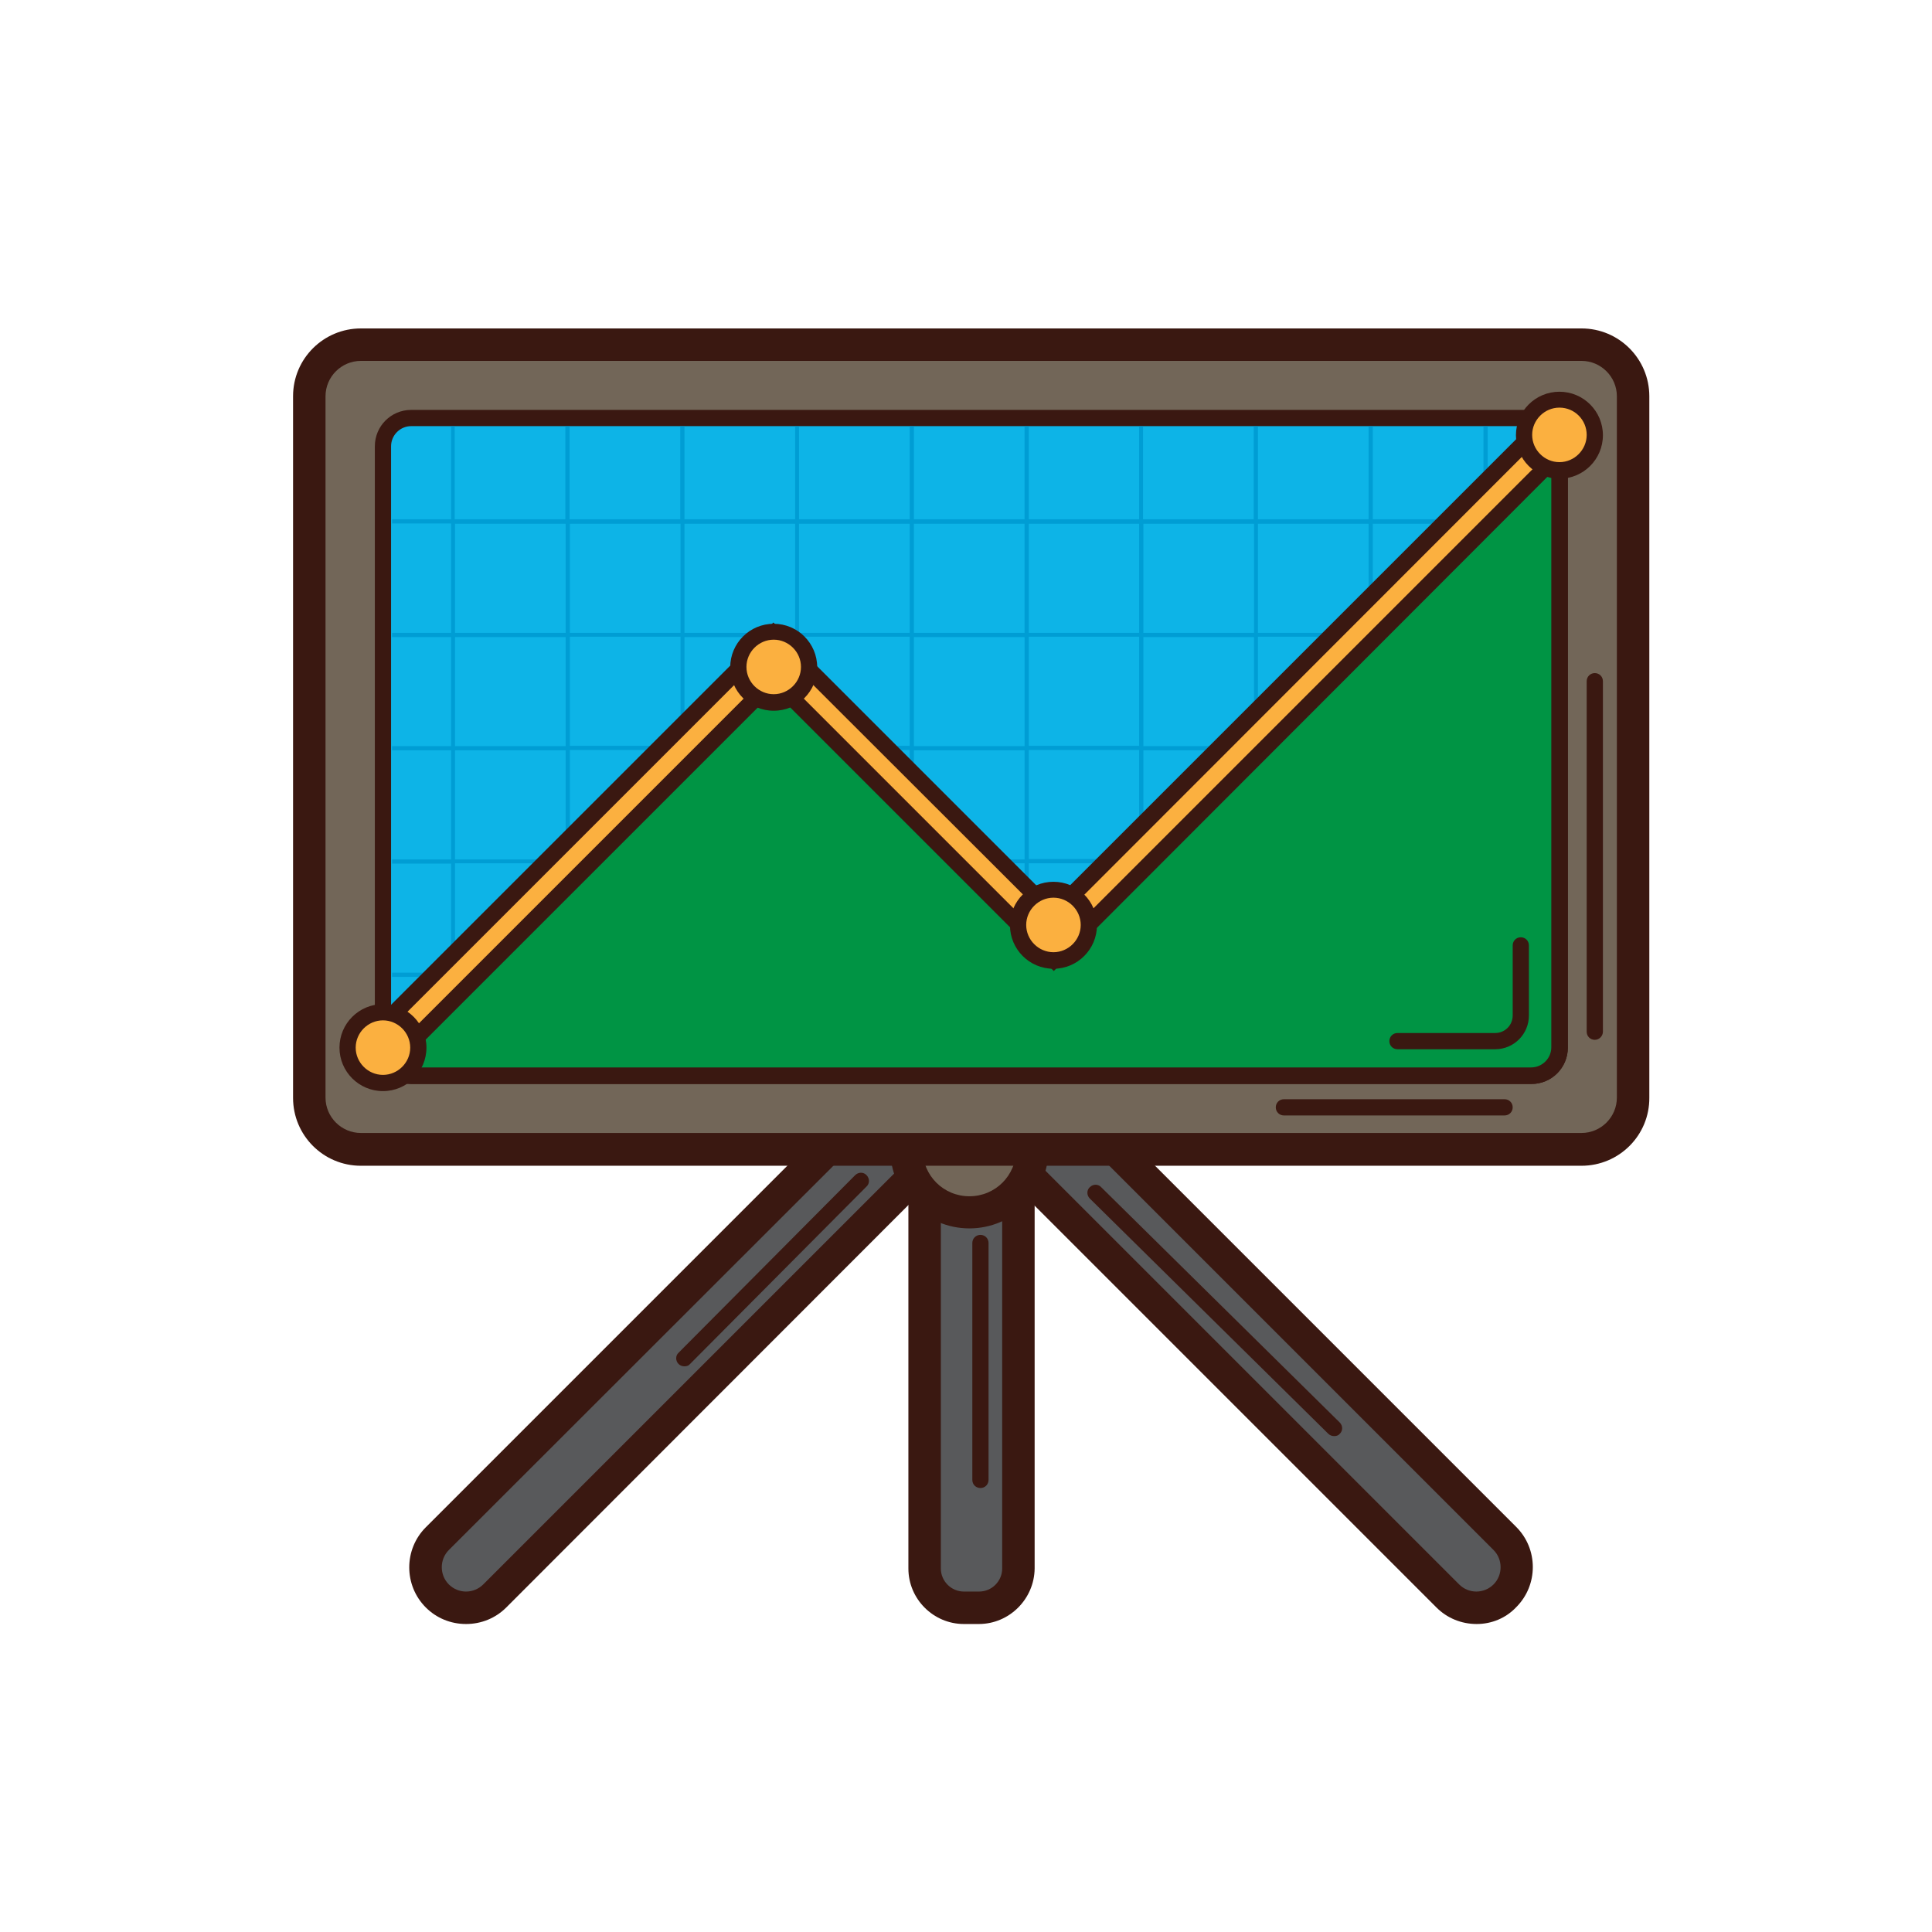 <?xml version="1.0" ?><svg id="Layer_1" style="enable-background:new 0 0 595.3 595.3;" version="1.1" viewBox="0 0 595.3 595.3" xml:space="preserve" xmlns="http://www.w3.org/2000/svg" xmlns:xlink="http://www.w3.org/1999/xlink"><style type="text/css">
	.st0{fill:#58595B;}
	.st1{fill:#3A1811;}
	.st2{fill:#726658;}
	.st3{fill:#0DB4E7;}
	.st4{fill:#009DD4;}
	.st5{fill:#009444;}
	.st6{fill:#FBB040;}
	.st7{fill:#EFF8F5;}
	.st8{fill:#D81F26;}
	.st9{fill:#BCBEC0;}
	.st10{fill:#735032;}
	.st11{fill:#1C75BC;}
	.st12{fill:#FFD128;}
	.st13{fill:#D1AE23;}
	.st14{fill:#F9ED32;}
	.st15{fill:#939598;}
	.st16{fill:#9B8579;}
	.st17{fill:#F1B279;}
	.st18{fill:#603913;}
	.st19{fill:#754C29;}
	.st20{fill:#8B5E3C;}
	.st21{fill:#C49A6C;}
	.st22{fill:#F7941E;}
	.st23{fill:#00AEEF;}
	.st24{fill:#FAF5AE;}
	.st25{fill:#F5F7D5;}
	.st26{fill:#7ABE90;}
	.st27{fill:#BFA863;}
	.st28{fill:#2B3990;}
	.st29{fill:#EF3824;}
	.st30{fill:#BE1E2D;}
	.st31{fill:#A67A44;}
	.st32{fill:#00A388;}
	.st33{fill:#ABE0F1;}
	.st34{fill:#594A42;}
</style><g><g><g><path class="st0" d="M455,495.4c-3.2,0-6.4-1.2-8.8-3.7L317.4,363c-4.9-4.9-4.9-12.8,0-17.7c4.9-4.9,12.8-4.9,17.7,0l128.7,128.7     c4.9,4.9,4.9,12.8,0,17.7C461.3,494.2,458.2,495.4,455,495.4z"/><path class="st1" d="M455,500.4c-4.7,0-9.1-1.8-12.4-5.1L313.8,366.5c-6.8-6.8-6.8-17.9,0-24.7s17.9-6.8,24.7,0l128.7,128.7     c6.8,6.8,6.8,17.9,0,24.7C464,498.6,459.6,500.4,455,500.4z M326.2,346.7c-1.9,0-3.8,0.7-5.3,2.2c-2.9,2.9-2.9,7.7,0,10.6     l128.7,128.7c1.4,1.4,3.3,2.2,5.3,2.2s3.9-0.8,5.3-2.2c2.9-2.9,2.9-7.7,0-10.6L331.5,348.9C330.1,347.4,328.1,346.7,326.2,346.7z     "/></g></g><g><g><path class="st0" d="M143.6,495.4c3.2,0,6.4-1.2,8.8-3.7L281.2,363c4.9-4.9,4.9-12.8,0-17.7c-4.9-4.9-12.8-4.9-17.7,0     L134.8,474.1c-4.9,4.9-4.9,12.8,0,17.7C137.2,494.2,140.4,495.4,143.6,495.4z"/><path class="st1" d="M143.6,500.4c-4.7,0-9.1-1.8-12.4-5.1c-6.8-6.8-6.8-17.9,0-24.7L260,341.8c6.8-6.8,17.9-6.8,24.7,0     s6.8,17.9,0,24.7L156,495.3C152.7,498.6,148.3,500.4,143.6,500.4z M272.4,346.7c-1.9,0-3.8,0.7-5.3,2.2L138.3,477.6     c-2.9,2.9-2.9,7.7,0,10.6c1.4,1.4,3.3,2.2,5.3,2.2s3.9-0.8,5.3-2.2l128.7-128.7c2.9-2.9,2.9-7.7,0-10.6     C276.2,347.4,274.3,346.7,272.4,346.7z"/></g></g><g><path class="st0" d="M301.6,495.4H297c-6.7,0-12.1-5.4-12.1-12.1V367.5h28.9v115.8C313.7,490,308.3,495.4,301.6,495.4z"/><path class="st1" d="M301.6,500.4H297c-9.4,0-17.1-7.7-17.1-17.1V362.5h38.9v120.8C318.7,492.7,311,500.4,301.6,500.4z     M289.9,372.5v110.8c0,3.9,3.2,7.1,7.1,7.1h4.7c3.9,0,7.1-3.2,7.1-7.1V372.5H289.9z"/></g><g><circle class="st2" cx="298.7" cy="354.2" r="19.4"/><path class="st1" d="M298.7,378.5c-13.4,0-24.4-10.9-24.4-24.4c0-13.4,10.9-24.4,24.4-24.4s24.4,10.9,24.4,24.4    C323,367.6,312.1,378.5,298.7,378.5z M298.7,339.8c-7.9,0-14.4,6.4-14.4,14.4s6.4,14.4,14.4,14.4s14.4-6.4,14.4-14.4    S306.6,339.8,298.7,339.8z"/></g><g><path class="st2" d="M487.3,354.2H111.2c-8.8,0-15.9-7.1-15.9-15.9V122.1c0-8.8,7.1-15.9,15.9-15.9h376.1    c8.8,0,15.9,7.1,15.9,15.9v216.1C503.3,347,496.1,354.2,487.3,354.2z"/><path class="st1" d="M487.3,359.2H111.2c-11.6,0-20.9-9.4-20.9-20.9V122.1c0-11.6,9.4-20.9,20.9-20.9h376.1    c11.6,0,20.9,9.4,20.9,20.9v216.1C508.3,349.8,498.9,359.2,487.3,359.2z M111.2,111.2c-6,0-10.9,4.9-10.9,10.9v216.1    c0,6,4.9,10.9,10.9,10.9h376.1c6,0,10.9-4.9,10.9-10.9V122.1c0-6-4.9-10.9-10.9-10.9H111.2z"/></g><g><path class="st3" d="M118,322.8V137.5c0-4.8,3.9-8.7,8.7-8.7h345.2c4.8,0,8.7,3.9,8.7,8.7v185.2c0,4.8-3.9,8.7-8.7,8.7H126.7    C121.9,331.5,118,327.6,118,322.8z"/><path class="st1" d="M471.9,334H126.7c-6.2,0-11.2-5-11.2-11.2V137.5c0-6.2,5-11.2,11.2-11.2h345.2c6.2,0,11.2,5,11.2,11.2v185.2    C483.1,329,478.1,334,471.9,334z M126.7,131.3c-3.4,0-6.2,2.8-6.2,6.2v185.2c0,3.4,2.8,6.2,6.2,6.2h345.2c3.4,0,6.2-2.8,6.2-6.2    V137.5c0-3.4-2.8-6.2-6.2-6.2H126.7z"/></g><g><path class="st4" d="M477.8,161.3v-1.3h-19.4v-28.6h-1.3v28.6H423v-28.6h-1.3v28.6h-34.1v-28.6h-1.3v28.6h-34.1v-28.6H351v28.6    H317v-28.6h-1.3v28.6h-34.1v-28.6h-1.3v28.6h-34.1v-28.6H245v28.6h-34.1v-28.6h-1.3v28.6h-34.1v-28.6h-1.3v28.6h-34.1v-28.6H139    v28.6h-18.2v1.3H139V195h-18.2v1.3H139v33.6h-18.2v1.3H139v33.6h-18.2v1.3H139v33.6h-18.2v1.3H139v27.9h1.3v-27.9h34.1v27.9h1.3    v-27.9h34.1v27.9h1.3v-27.9H245v27.9h1.3v-27.9h34.1v27.9h1.3v-27.9h34.1v27.9h1.3v-27.9H351v27.9h1.3v-27.9h34.1v27.9h1.3v-27.9    h34.1v27.9h1.3v-27.9h34.1v27.9h1.3v-27.9h19.4v-1.3h-19.4V266h19.4v-1.3h-19.4v-33.6h19.4v-1.3h-19.4v-33.6h19.4V195h-19.4v-33.6    H477.8z M423,264.8v-33.6h34.1v33.6H423z M423,229.9v-33.6h34.1v33.6H423z M423,195v-33.6h34.1V195H423z M423,266h34.1v33.6H423    V266z M421.7,266v33.6h-34.1V266H421.7z M421.7,231.1v33.6h-34.1v-33.6H421.7z M421.7,196.2v33.6h-34.1v-33.6H421.7z M421.7,161.3    V195h-34.1v-33.6H421.7z M352.3,264.8v-33.6h34.1v33.6H352.3z M352.3,229.9v-33.6h34.1v33.6H352.3z M352.3,195v-33.6h34.1V195    H352.3z M352.3,266h34.1v33.6h-34.1V266z M351,266v33.6H317V266H351z M351,231.1v33.6H317v-33.6H351z M351,196.2v33.6H317v-33.6    H351z M351,161.3V195H317v-33.6H351z M281.6,264.8v-33.6h34.1v33.6H281.6z M281.6,229.9v-33.6h34.1v33.6H281.6z M281.6,195v-33.6    h34.1V195H281.6z M281.6,266h34.1v33.6h-34.1V266z M280.3,266v33.6h-34.1V266H280.3z M280.3,231.1v33.6h-34.1v-33.6H280.3z     M280.3,196.2v33.6h-34.1v-33.6H280.3z M280.3,161.3V195h-34.1v-33.6H280.3z M210.9,264.8v-33.6H245v33.6H210.9z M210.9,229.9    v-33.6H245v33.6H210.9z M210.9,195v-33.6H245V195H210.9z M210.9,266H245v33.6h-34.1V266z M209.7,266v33.6h-34.1V266H209.7z     M209.7,231.1v33.6h-34.1v-33.6H209.7z M209.7,196.2v33.6h-34.1v-33.6H209.7z M209.7,161.3V195h-34.1v-33.6H209.7z M140.2,264.8    v-33.6h34.1v33.6H140.2z M140.2,229.9v-33.6h34.1v33.6H140.2z M140.2,195v-33.6h34.1V195H140.2z M140.2,266h34.1v33.6h-34.1V266z"/></g><g><path class="st5" d="M126.7,331.5h345.2c4.8,0,8.7-3.9,8.7-8.7V137.5c0-1.4-0.4-2.8-1-4l-155,155l-86.2-86.2L118,322.8    C118,327.6,121.9,331.5,126.7,331.5z"/><path class="st1" d="M471.9,334H126.7c-6.2,0-11.2-5-11.2-11.2v-1l0.7-0.7l122.2-122.2l86.2,86.2l155.6-155.6l1.6,3    c0.8,1.6,1.3,3.4,1.3,5.1v185.2C483.1,329,478.1,334,471.9,334z M120.5,323.7c0.5,3,3,5.2,6.1,5.2h345.2c3.4,0,6.2-2.8,6.2-6.2    V138.6L324.6,292.1l-86.2-86.2L120.5,323.7z"/></g><g><g><path class="st6" d="M118,327.9c-1.2,0-2.4-0.4-3.4-1.3c-2.1-1.9-2-5.4,0-7.4l123.8-123.8c0,0,0,0,0.1,0l86.1,86.1c0,0,0,0,0.1,0     l151.4-151.4c2.1-2.1,5.5-1.9,7.4,0.3c1.7,2,1.4,5.1-0.5,6.9L324.7,295.7c0,0,0,0-0.1,0l-86.1-86.1c0,0,0,0-0.1,0L121.5,326.5     C120.5,327.4,119.3,327.9,118,327.9z"/><path class="st1" d="M118,330.4c-1.9,0-3.7-0.7-5.1-2c-1.5-1.3-2.3-3.2-2.4-5.3c0-2.2,0.8-4.3,2.3-5.8l125.5-125.5l1.8,1.8     l84.4,84.4l149.7-149.7c1.5-1.5,3.5-2.3,5.6-2.2c2.1,0.1,4.1,1.1,5.4,2.7c2.5,2.9,2.2,7.5-0.6,10.3L324.7,299.2l-1.8-1.8     l-84.4-84.4L123.3,328.2C121.9,329.7,120,330.4,118,330.4z M238.4,198.9l-122,122c-0.6,0.6-0.9,1.3-0.8,2.1     c0,0.4,0.1,1.1,0.7,1.7c1,0.9,2.5,0.8,3.5-0.1L238.4,206l1.8,1.8l84.4,84.4l156.6-156.6c1-1,1.1-2.6,0.3-3.5     c-0.5-0.6-1.1-0.9-1.8-0.9c-0.7,0-1.4,0.2-1.9,0.7L324.7,285.1l-1.8-1.8L238.4,198.9z"/></g></g><g><g><circle class="st6" cx="118" cy="322.8" r="10.9"/><path class="st1" d="M118,336.2c-7.4,0-13.4-6-13.4-13.4s6-13.4,13.4-13.4s13.4,6,13.4,13.4S125.4,336.2,118,336.2z M118,314.4     c-4.6,0-8.4,3.8-8.4,8.4s3.8,8.4,8.4,8.4s8.4-3.8,8.4-8.4S122.6,314.4,118,314.4z"/></g></g><g><g><circle class="st6" cx="238.4" cy="205.5" r="10.9"/><path class="st1" d="M238.4,219c-7.4,0-13.4-6-13.4-13.4s6-13.4,13.4-13.4s13.4,6,13.4,13.4S245.8,219,238.4,219z M238.4,197.1     c-4.6,0-8.4,3.8-8.4,8.4s3.8,8.4,8.4,8.4s8.4-3.8,8.4-8.4S243,197.1,238.4,197.1z"/></g></g><g><g><circle class="st6" cx="324.6" cy="285" r="10.9"/><path class="st1" d="M324.6,298.5c-7.4,0-13.4-6-13.4-13.4s6-13.4,13.4-13.4s13.4,6,13.4,13.4S332,298.5,324.6,298.5z      M324.6,276.6c-4.6,0-8.4,3.8-8.4,8.4s3.8,8.4,8.4,8.4s8.4-3.8,8.4-8.4S329.2,276.6,324.6,276.6z"/></g></g><g><g><circle class="st6" cx="480.5" cy="134.1" r="10.9"/><path class="st1" d="M480.5,147.5c-7.4,0-13.4-6-13.4-13.4c0-7.4,6-13.4,13.4-13.4c7.4,0,13.4,6,13.4,13.4     C493.9,141.5,487.9,147.5,480.5,147.5z M480.5,125.6c-4.6,0-8.4,3.8-8.4,8.4s3.8,8.4,8.4,8.4c4.6,0,8.4-3.8,8.4-8.4     S485.2,125.6,480.5,125.6z"/></g></g><g><path class="st1" d="M491.4,320.4c-1.4,0-2.5-1.1-2.5-2.5v-108c0-1.4,1.1-2.5,2.5-2.5s2.5,1.1,2.5,2.5v108    C493.9,319.2,492.8,320.4,491.4,320.4z"/></g><g><path class="st1" d="M463.6,343.7h-68c-1.4,0-2.5-1.1-2.5-2.5s1.1-2.5,2.5-2.5h68c1.4,0,2.5,1.1,2.5,2.5S465,343.7,463.6,343.7z"/></g><g><path class="st1" d="M411.1,442.5c-0.6,0-1.3-0.2-1.8-0.7l-73.5-72.5c-1-1-1-2.6,0-3.5c1-1,2.6-1,3.5,0l73.5,72.5c1,1,1,2.6,0,3.5    C412.4,442.3,411.8,442.5,411.1,442.5z"/></g><g><path class="st1" d="M302.1,458.5c-1.4,0-2.5-1.1-2.5-2.5v-73c0-1.4,1.1-2.5,2.5-2.5s2.5,1.1,2.5,2.5v73    C304.6,457.4,303.5,458.5,302.1,458.5z"/></g><g><path class="st1" d="M210.9,421c-0.6,0-1.3-0.2-1.8-0.7c-1-1-1-2.6,0-3.5l54.4-54.7c1-1,2.6-1,3.5,0c1,1,1,2.6,0,3.5l-54.4,54.7    C212.2,420.8,211.6,421,210.9,421z"/></g><g><path class="st1" d="M460.7,323.3h-30.1c-1.4,0-2.5-1.1-2.5-2.5s1.1-2.5,2.5-2.5h30.1c3,0,5.4-2.4,5.4-5.4v-21.6    c0-1.4,1.1-2.5,2.5-2.5s2.5,1.1,2.5,2.5v21.6C471.1,318.6,466.5,323.3,460.7,323.3z"/></g></g></svg>